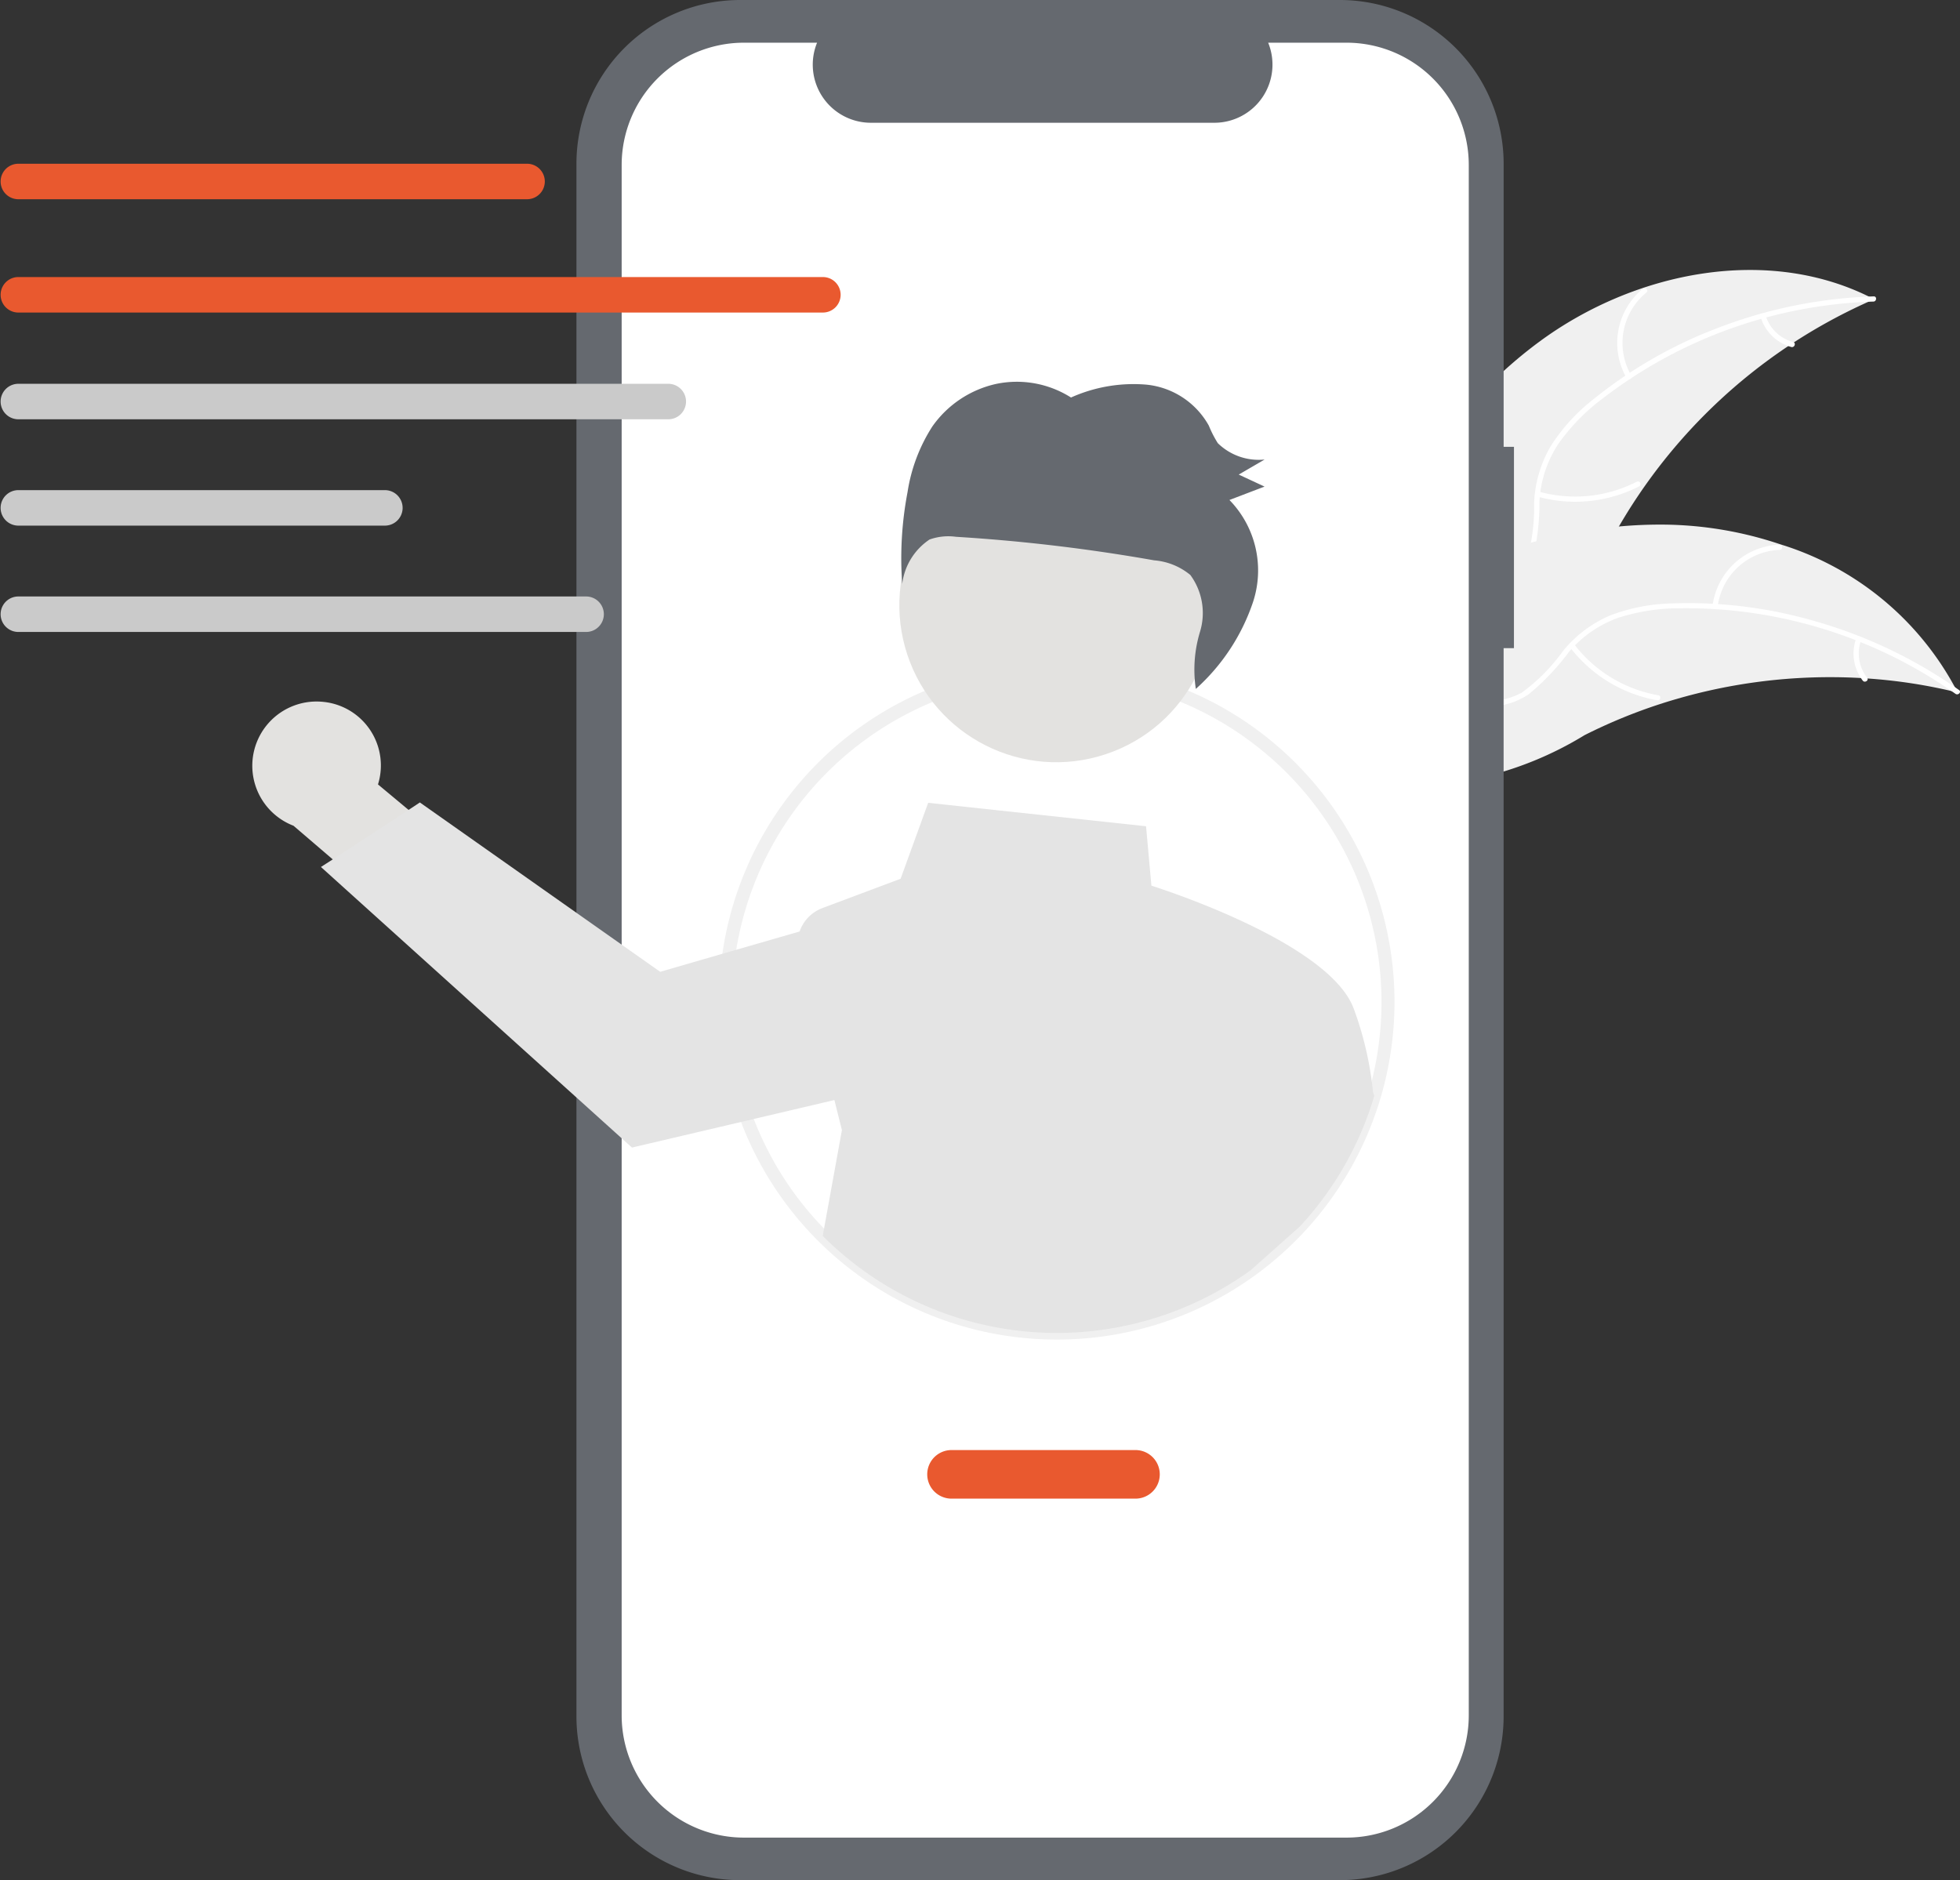 <svg xmlns="http://www.w3.org/2000/svg" width="78.184" height="75" viewBox="0 0 78.184 75">
  <rect x="0" y="0" width="78.184" height="75" fill="#333333" stroke="none"/>
  <g id="Group_7238" data-name="Group 7238" transform="translate(0)">
    <path id="Path_8941" data-name="Path 8941" d="M584.8,238.37c3.808-2.813,9.17-3.892,13.365-1.7a21.814,21.814,0,0,0-10.855,10.318c-.876,1.782-1.664,3.855-3.471,4.679a4.876,4.876,0,0,1-3.615,0A14.481,14.481,0,0,1,577,249.858l-.306-.037C578.514,245.449,580.992,241.183,584.8,238.37Z" transform="translate(-523.405 -224.733)" fill="#f0f0f0"/>
    <path id="Path_8942" data-name="Path 8942" d="M598.442,241.7a18.645,18.645,0,0,0-10.8,3.869,8.029,8.029,0,0,0-1.759,1.8,4.605,4.605,0,0,0-.759,2.3,9.53,9.53,0,0,1-.264,2.292,2.82,2.82,0,0,1-1.574,1.686,7.326,7.326,0,0,1-2.874.491,7.194,7.194,0,0,0-3.193.548c-.119.062-.208-.127-.089-.189,1.714-.887,3.716-.308,5.517-.836a2.855,2.855,0,0,0,1.949-1.586,7.394,7.394,0,0,0,.313-2.322,4.915,4.915,0,0,1,.659-2.278,7.425,7.425,0,0,1,1.684-1.859,18.09,18.09,0,0,1,4.895-2.829,18.976,18.976,0,0,1,6.314-1.294C598.594,241.492,598.575,241.7,598.442,241.7Z" transform="translate(-523.715 -229.67)" fill="#fff"/>
    <path id="Path_8943" data-name="Path 8943" d="M640.761,243.16a2.8,2.8,0,0,1,.657-3.562c.1-.085.241.074.136.158a2.59,2.59,0,0,0-.6,3.315C641.017,243.187,640.828,243.275,640.761,243.16Z" transform="translate(-575.879 -228.086)" fill="#fff"/>
    <path id="Path_8944" data-name="Path 8944" d="M622,283.8a5.392,5.392,0,0,0,3.91-.394c.12-.061.208.127.089.189a5.608,5.608,0,0,1-4.069.4c-.129-.037-.058-.233.07-.2Z" transform="translate(-560.618 -264.191)" fill="#fff"/>
    <path id="Path_8945" data-name="Path 8945" d="M673.122,245.657a1.583,1.583,0,0,0,1.089,1.035c.13.035.059.231-.07.2a1.774,1.774,0,0,1-1.207-1.143.108.108,0,0,1,.05-.139A.1.1,0,0,1,673.122,245.657Z" transform="translate(-602.685 -233.049)" fill="#fff"/>
    <path id="Path_8946" data-name="Path 8946" d="M600.265,299.879l-.246-.057a20.853,20.853,0,0,0-3.346-.5c-.087-.007-.175-.013-.262-.018a21.984,21.984,0,0,0-8.026,1.042,21.347,21.347,0,0,0-3,1.237,13.9,13.9,0,0,1-4.167,1.7,3.659,3.659,0,0,1-.452.036l-5.318-5.6c-.006-.019-.013-.036-.018-.055l-.223-.214.147-.086.085-.049c.019-.011.038-.021.054-.032l.018-.01.048-.029q.423-.241.851-.478h0a31.391,31.391,0,0,1,6.847-2.863c.072-.019.144-.04.218-.057a20.374,20.374,0,0,1,3.272-.586,18,18,0,0,1,1.821-.076,14.977,14.977,0,0,1,4.617.783,11.892,11.892,0,0,1,6.972,5.7C600.2,299.738,600.231,299.808,600.265,299.879Z" transform="translate(-522.178 -272.257)" fill="#f0f0f0"/>
    <path id="Path_8947" data-name="Path 8947" d="M600.79,314.552a18.645,18.645,0,0,0-10.952-3.413,8.029,8.029,0,0,0-2.487.376,4.605,4.605,0,0,0-1.992,1.381,9.531,9.531,0,0,1-1.591,1.671,2.82,2.82,0,0,1-2.271.4,7.326,7.326,0,0,1-2.59-1.338,7.193,7.193,0,0,0-2.879-1.485c-.133-.023-.09-.227.042-.2,1.9.323,3.153,1.991,4.909,2.654a2.856,2.856,0,0,0,2.511-.093,7.4,7.4,0,0,0,1.647-1.666,4.914,4.914,0,0,1,1.9-1.423,7.423,7.423,0,0,1,2.464-.471,18.088,18.088,0,0,1,5.612.688,18.976,18.976,0,0,1,5.82,2.769C601.039,314.475,600.9,314.629,600.79,314.552Z" transform="translate(-522.786 -286.875)" fill="#fff"/>
    <path id="Path_8948" data-name="Path 8948" d="M661.981,300.168a2.8,2.8,0,0,1,2.669-2.449c.134,0,.148.2.013.208a2.59,2.59,0,0,0-2.479,2.283c-.016.133-.22.09-.2-.042Z" transform="translate(-593.669 -275.992)" fill="#fff"/>
    <path id="Path_8949" data-name="Path 8949" d="M629.711,320.045a5.392,5.392,0,0,0,3.359,2.039c.132.023.09.227-.042.2a5.608,5.608,0,0,1-3.491-2.129C629.455,320.052,629.63,319.938,629.711,320.045Z" transform="translate(-566.921 -294.35)" fill="#fff"/>
    <path id="Path_8950" data-name="Path 8950" d="M694.221,318.851a1.583,1.583,0,0,0,.246,1.482c.083.106-.092.22-.174.114a1.774,1.774,0,0,1-.276-1.639.108.108,0,0,1,.123-.081A.1.1,0,0,1,694.221,318.851Z" transform="translate(-619.989 -293.298)" fill="#fff"/>
    <path id="Path_8951" data-name="Path 8951" d="M442.057,192.168h-.412V180.879a6.534,6.534,0,0,0-6.534-6.534H411.193a6.534,6.534,0,0,0-6.534,6.534v61.932a6.534,6.534,0,0,0,6.534,6.534h23.917a6.534,6.534,0,0,0,6.534-6.534V200.2h.412Z" transform="translate(-381.665 -174.345)" fill="#65696f"/>
    <path id="Path_8952" data-name="Path 8952" d="M443.808,184h-3.122a2.318,2.318,0,0,1-2.146,3.194h-13.7A2.318,2.318,0,0,1,422.692,184h-2.916a4.879,4.879,0,0,0-4.879,4.879v61.842a4.879,4.879,0,0,0,4.879,4.879h24.033a4.879,4.879,0,0,0,4.879-4.879h0V188.876A4.879,4.879,0,0,0,443.808,184Z" transform="translate(-390.099 -182.297)" fill="#fff"/>
    <path id="Path_8953" data-name="Path 8953" d="M450.427,351.7a13.474,13.474,0,1,1,13.291-11.273A13.46,13.46,0,0,1,450.427,351.7Zm0-26.417a12.8,12.8,0,0,0-5.878,1.41,12.954,12.954,0,1,0,5.878-1.41Z" transform="translate(-408.273 -298.264)" fill="#f0f0f0"/>
    <path id="Path_8954" data-name="Path 8954" d="M334.128,333.257a2.549,2.549,0,0,1,2.117,3.286l4.476,3.729-1.6,3.273-6.247-5.354a2.563,2.563,0,0,1,1.256-4.933Z" transform="translate(-321.167 -305.252)" fill="#e3e2e0"/>
    <path id="Path_8955" data-name="Path 8955" d="M388.759,367.639a13.421,13.421,0,0,0-.776-3.341c-.968-2.534-7.223-4.616-8.063-4.885l-.213-2.369-8.691-.935-1.1,3.029-3.117,1.169a1.531,1.531,0,0,0-.912.935h0l-2.8.808-2.76.8-9.588-6.756-.453.3-3.026,1.974-.467.3L359.2,369.861l4.609-1.081,3.466-.815.3,1.2-.766,4.22a13.2,13.2,0,0,0,17.076,1.365L385.851,373a13.189,13.189,0,0,0,2.96-5.2Z" transform="translate(-333.991 -324.084)" fill="#e4e4e4"/>
    <circle id="Ellipse_98" data-name="Ellipse 98" cx="6.258" cy="6.258" r="6.258" transform="translate(34.226 20.173) rotate(-18.319)" fill="#e3e2e0"/>
    <path id="Path_8956" data-name="Path 8956" d="M479.461,262.587a4.224,4.224,0,0,1,2.557-1.7,4.032,4.032,0,0,1,2.974.545,6.089,6.089,0,0,1,3.013-.513,3.212,3.212,0,0,1,2.485,1.635,4.469,4.469,0,0,0,.359.7,2.334,2.334,0,0,0,1.866.652l-1.032.6,1.029.479-1.4.535a4.024,4.024,0,0,1,.938,4.079,8.131,8.131,0,0,1-2.279,3.457,5.193,5.193,0,0,1,.162-2.263,2.562,2.562,0,0,0-.381-2.282,2.59,2.59,0,0,0-1.443-.584,70.038,70.038,0,0,0-7.905-.939,2.237,2.237,0,0,0-1.054.108,2.493,2.493,0,0,0-1.091,1.772,14.05,14.05,0,0,1,.213-3.663A6.713,6.713,0,0,1,479.461,262.587Z" transform="translate(-442.27 -245.575)" fill="#65696f"/>
    <path id="Path_8957" data-name="Path 8957" d="M492.32,504.732h-7.4a.969.969,0,0,1,0-1.937h7.4a.969.969,0,0,1,0,1.937Z" transform="translate(-446.995 -444.951)" fill="#e9592f"/>
    <path id="Path_8958" data-name="Path 8958" d="M295.147,212.849H274.8a.708.708,0,0,1,0-1.415h20.345a.708.708,0,0,1,0,1.415Z" transform="translate(-274.094 -204.902)" fill="#e9592f"/>
    <path id="Path_8959" data-name="Path 8959" d="M306.894,238.513H274.8a.708.708,0,0,1,0-1.415h32.092a.708.708,0,1,1,0,1.415Z" transform="translate(-274.094 -226.046)" fill="#e9592f"/>
    <path id="Path_8960" data-name="Path 8960" d="M300.726,262.69H274.8a.708.708,0,0,1,0-1.415h25.925a.708.708,0,1,1,0,1.415Z" transform="translate(-274.094 -245.965)" fill="#cacaca"/>
    <path id="Path_8961" data-name="Path 8961" d="M289.42,286.778H274.8a.708.708,0,0,1,0-1.415H289.42a.708.708,0,1,1,0,1.415Z" transform="translate(-274.094 -265.811)" fill="#cacaca"/>
    <path id="Path_8962" data-name="Path 8962" d="M297.5,310.865H274.8a.708.708,0,0,1,0-1.415H297.5a.708.708,0,0,1,0,1.415Z" transform="translate(-274.094 -285.656)" fill="#cacaca"/>
  </g>
</svg>
